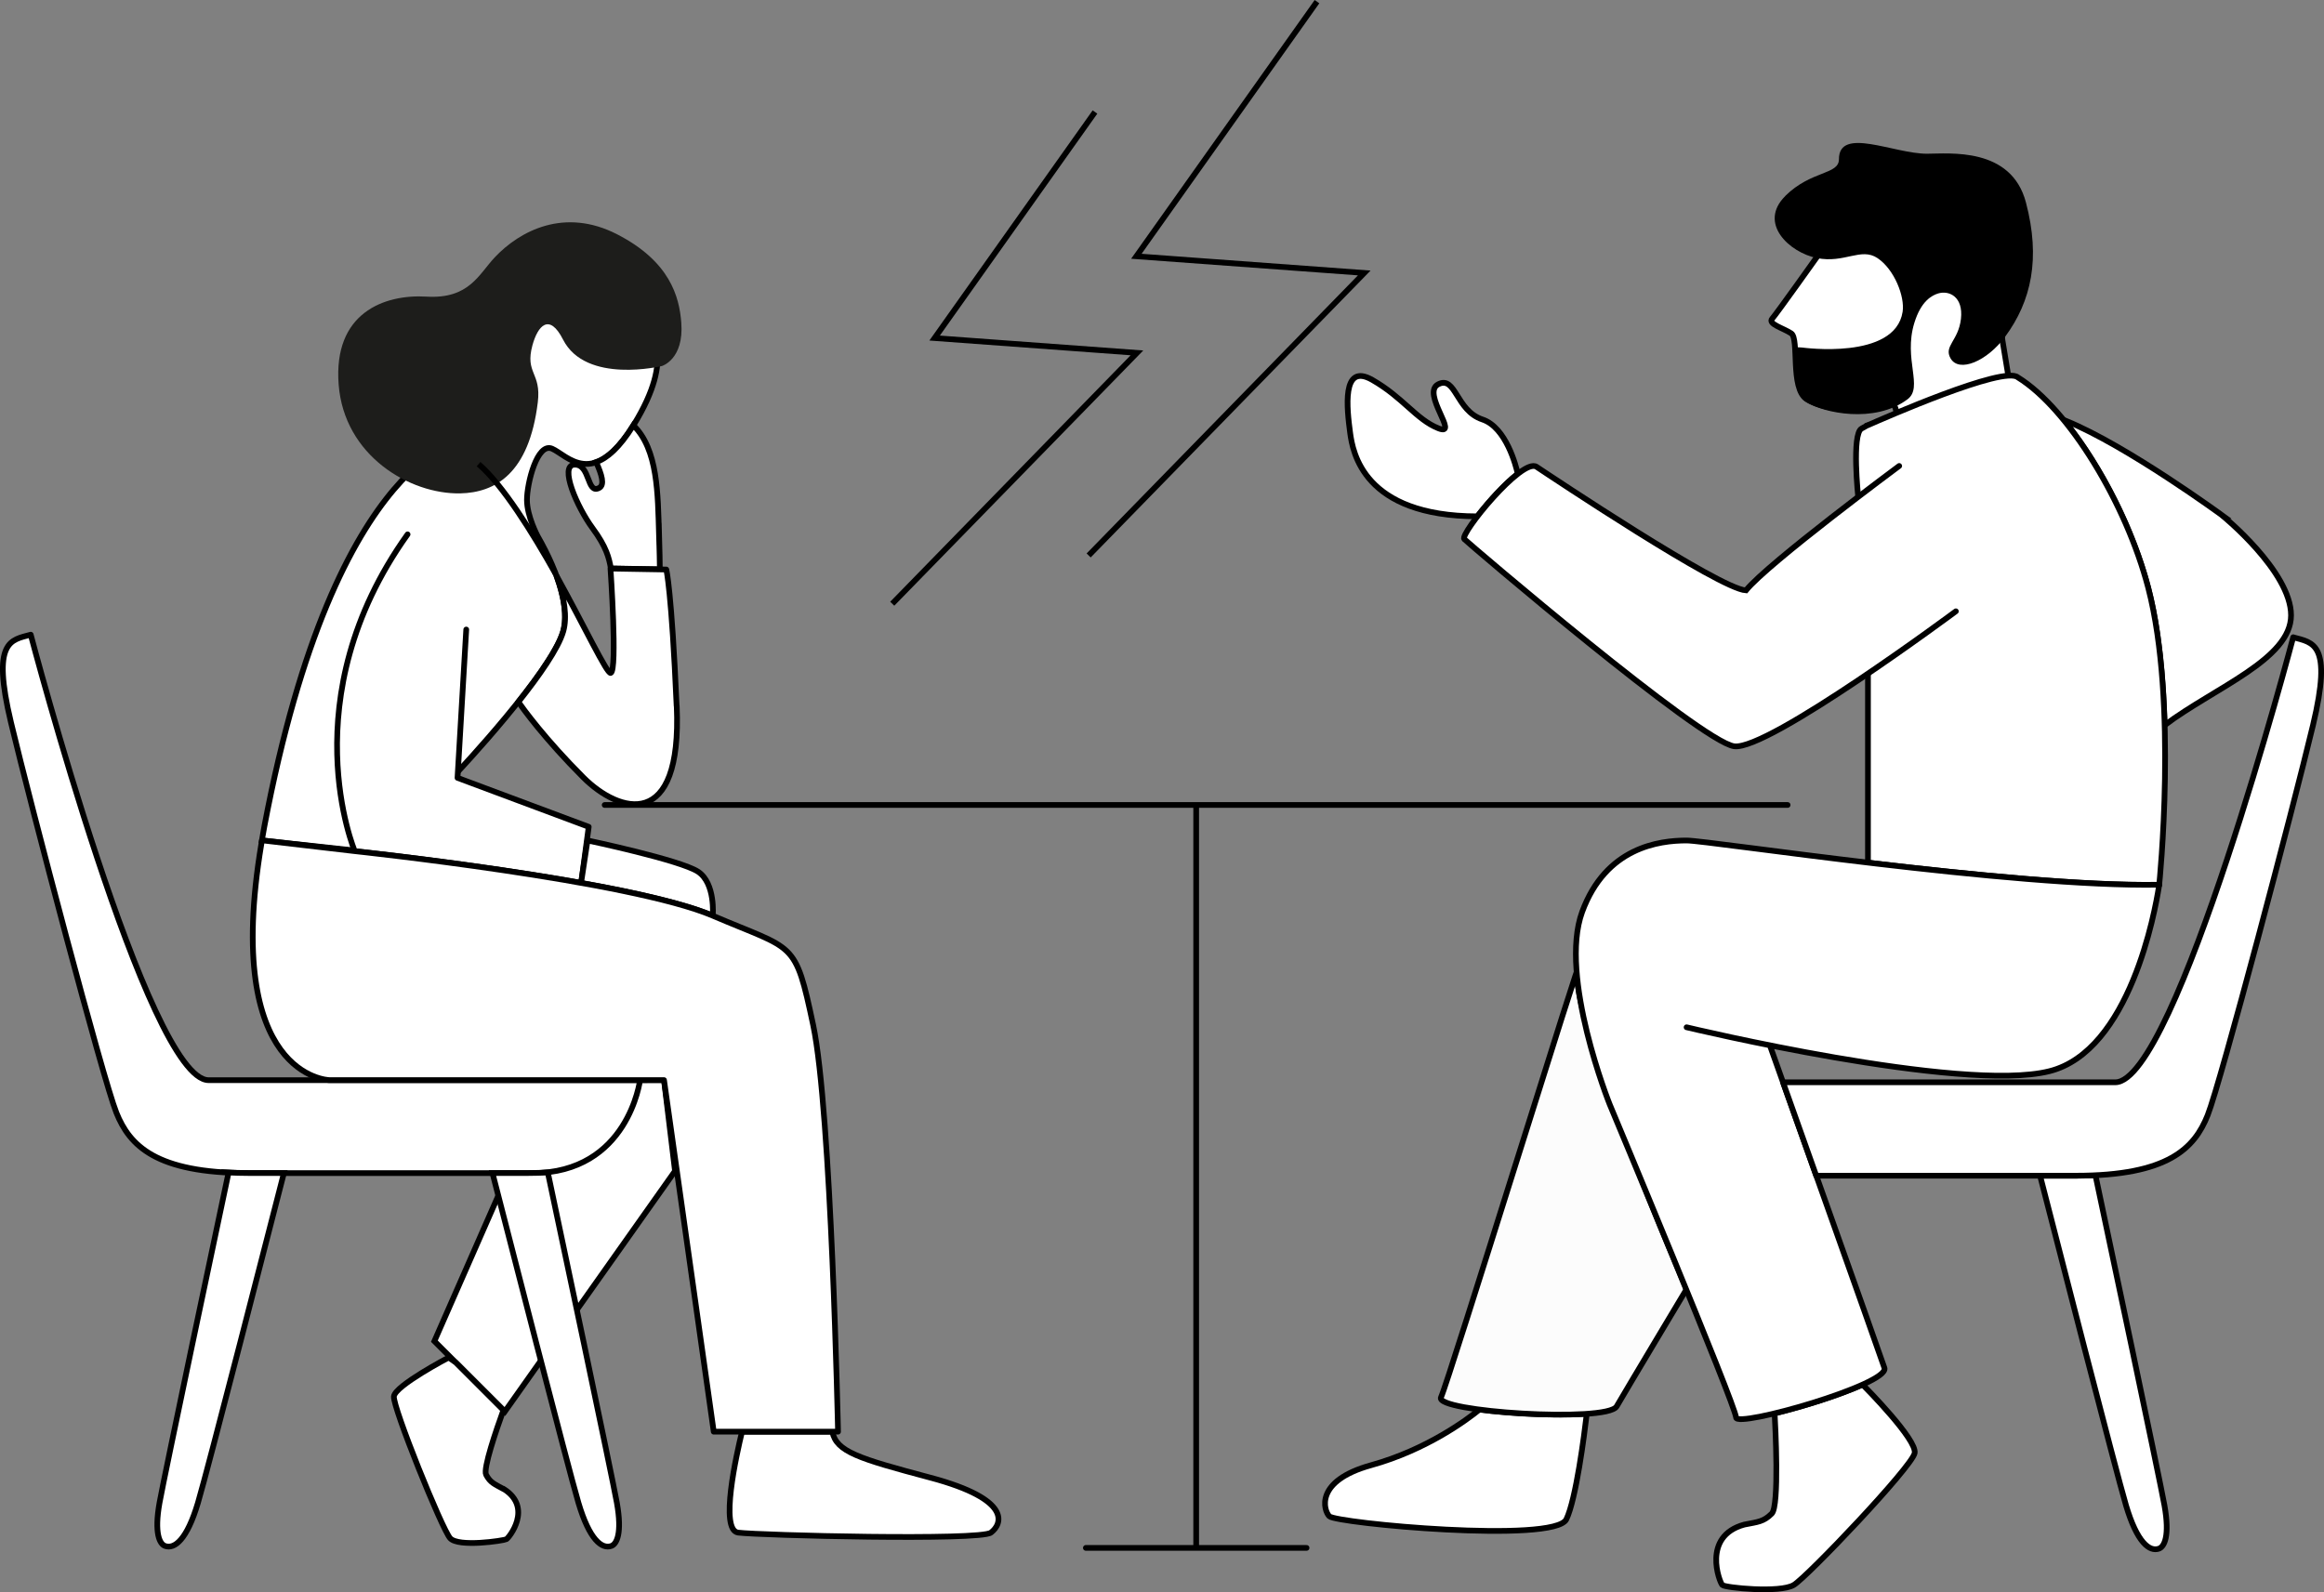 <?xml version="1.0" encoding="UTF-8"?>
<svg id="Personen" xmlns="http://www.w3.org/2000/svg" viewBox="0 0 407.63 279.35">
  <rect x="0" y="0" width="407.63" height="279.35" fill="#808080" stroke="none"/>
  <defs>
    <style>
      .cls-1 {
        fill: #fcfcfc;
      }

      .cls-1, .cls-2, .cls-3, .cls-4, .cls-5, .cls-6 {
        stroke: #000;
      }

      .cls-1, .cls-3, .cls-4 {
        stroke-linejoin: round;
      }

      .cls-1, .cls-3, .cls-4, .cls-6 {
        stroke-linecap: round;
      }

      .cls-2, .cls-4 {
        fill: none;
      }

      .cls-2, .cls-5, .cls-6 {
        stroke-miterlimit: 10;
      }

      .cls-7, .cls-8 {
        stroke-width: 0px;
      }

      .cls-3, .cls-5, .cls-6 {
        fill: #fff;
      }

      .cls-8 {
        fill: #1d1d1b;
      }
    </style>
  </defs>
  <path class="cls-5" d="M332.68,72.76s-.15-2.37-1.26-1.95c-5.48,2.08-12.1.8-14.54-.78-2.93-1.91-1.24-10.6-2.71-11.55s-4.14-1.65-3.33-2.57,8.01-11.05,8.01-11.05c0,0,3.22-8.71,9.97-8.71s15.42-.96,19.28,5.78c3.86,6.75,3.08,17.47,3.08,17.47l1.13,6.85"/>
  <path class="cls-5" d="M113.68,58.1s5.07,4.11-2.52,16.43c-7.09,11.51-11.69,5.33-14.32,4.19-2.63-1.15-4.41,6.1-4.41,8.99s1.88,6.37,1.88,6.37c3.86,6.75,5.55,12.84,4.46,16.67-2.06,7.21-18.53,24.71-18.53,24.71l-12.91,14.31-21.4-2.32c.13-.81.29-1.63.44-2.47,12.64-66.62,35.92-68.21,35.92-68.21l5.52-22.32,20.24-3.86,6.06,7.5"/>
  <path class="cls-5" d="M115.59,93.74c-.21-7.05-.17-14.91-4.5-19.12-2.47,3.97-4.64,5.8-6.53,6.45,1,2.23,1.53,3.99.54,4.53-2.21,1.19-1.52-4.15-4.32-4.08-2.8.09.5,7.55,3.13,11.11,2.47,3.34,2.91,5.26,3.24,7.1l8.59.15c0-1.15-.06-3.05-.14-6.16h0Z"/>
  <polygon class="cls-5" points="116.47 189.5 96.29 189.53 76.19 235.3 88.55 247.65 118.4 205.45 116.47 189.5"/>
  <path class="cls-5" d="M88.39,261.28c-1.68-.92-2.4-1.15-3.13-2.55-.55-1.04,1.78-7.85,3.04-11.33l-8.36-8.36-1.24-.87s-9.41,4.93-9.61,6.83,8.41,23.23,9.86,24.87c1.46,1.64,9.39.43,9.86.18.47-.25,4.69-5.52-.4-8.78h0Z"/>
  <path class="cls-8" d="M119.5,56.61c-.35-4.58-2.01-10.74-11.23-15.49-9.23-4.76-17.06-.66-21.48,4.02-2.8,2.96-4.48,7.35-11.97,6.9-7.49-.45-16.39,2.89-15.42,15.42.96,12.53,12.53,19.28,21.33,19.1,6.1-.13,12.07-3.44,13.6-15.97.65-5.27-2.29-5.04-.94-10.01.94-3.44,2.96-5.74,5.37-1,4.02,7.89,17.36,4.63,17.36,4.63,0,0,3.87-1.17,3.38-7.59h0Z"/>
  <path class="cls-3" d="M80.84,205.81h-37.32c-16.18,0-20.79-4.82-23.11-10.6S5.39,141.23,1.93,126.77c-3.46-14.46,0-14.46,3.46-15.42,0,0,20.61,78.16,31.21,78.16h75.66s-2.06,16.31-18.92,16.31-12.51,0-12.51,0h0Z"/>
  <path class="cls-3" d="M259.5,247.3c-2.11,1.72-9.22,7.05-19.01,9.76-10.01,2.77-8.29,8-7.33,8.96,1.22,1.22,39.52,4.82,41.58.53,1.7-3.54,3.13-14.71,3.58-18.52-5.21.37-13.16,0-18.83-.74h0Z"/>
  <path class="cls-3" d="M311.27,247.98c.12,2.07.85,16.23-.5,17.57-1.45,1.45-2.41,1.45-4.82,1.93-7.5,2.04-4.34,10.12-3.86,10.6s10.12,1.45,12.53,0,20.73-20.73,21.21-23.14c.46-2.33-8.56-11.44-9.13-12.02-4.06,1.84-10.53,3.87-15.43,5.05Z"/>
  <path class="cls-3" d="M71.49,93.75c-20.59,28.82-9.26,55.59-9.26,55.59,0,0,21.2,2.26,39.71,5.57l1.32-9.85-23.01-8.59,1.53-26.02"/>
  <path class="cls-3" d="M125.02,160.66c-4.88-2.09-13.63-4.06-23.1-5.75l1.13-7.46s16.31,3.44,19.4,5.49c3.08,2.06,2.57,7.72,2.57,7.72"/>
  <path class="cls-5" d="M163.2,259.25c-12.71-3.39-16.48-4.55-17.21-8.06h-15.84c-.96,3.95-3.97,17.28-.68,17.7,3.86.48,42.41,1.45,44.34,0s3.86-5.78-10.6-9.64h0Z"/>
  <path class="cls-3" d="M57.68,189.5h58.79l8.72,61.68h21.8s-1.17-56.26-4.36-71.33c-3.19-15.08-3.19-13.01-17.6-19.19-14.41-6.18-62.79-11.33-62.79-11.33l-16.29-1.9s-.08.47-.12.7c-6.82,40.85,11.87,41.36,11.87,41.36"/>
  <path class="cls-2" d="M83.94,81.43c4.19,3.57,9.43,11.95,13.53,19.28"/>
  <path class="cls-3" d="M118.68,123.85c-.89-20.39-1.81-23.93-1.81-23.93l-9.79-.17s1.24,17.93.04,18.32c-.65.21-4.55-8.08-9.5-17.03,1.42,3.88,1.87,7.26,1.18,9.71-.86,3.01-4.24,7.82-7.88,12.4.82,1.18,4.62,6.46,11.39,13.24,6.29,6.29,17.35,9.64,16.39-12.53h0Z"/>
  <path class="cls-1" d="M276.77,170.12c-1.93,7.37,19.06,56.05,19.06,56.05,0,0-10.6,17.69-12.27,20.58-1.68,2.89-32.06.96-30.81-1.6,1.26-2.56,25.95-82.4,24.02-75.03Z"/>
  <path class="cls-5" d="M389.82,90.45s-16.75-12.27-27.41-16.6c0,0,.02.16.07.47,6.11,7.69,11.67,18.68,14.31,28.81,1.87,7.17,2.65,15.86,2.88,24.07v.03c8.81-6.61,22.18-11.57,22.18-19.28s-12.05-17.5-12.05-17.5h0Z"/>
  <path class="cls-3" d="M367.55,206.18c-1.09.05-2.23.09-3.43.09h-6.29c2.18,8.49,13.34,52.01,15.08,57.86,1.93,6.49,4.11,8.17,5.78,7.57.91-.33,1.93-2.16.96-7.57-.88-4.9-10.33-49.55-12.11-57.94h0Z"/>
  <g>
    <path class="cls-5" d="M327.24,74.76s.11-.05.3-.13c.04-.04-.3.13-.3.13Z"/>
    <path class="cls-5" d="M327.64,118.06v33.29c17.28,2.05,37.72,4.11,50.95,3.88l.14-.05s3.31-31.97-1.93-52.05c-3.86-14.8-13.96-31.44-22.88-36.93h0c-2.47-2.08-23.63,7.22-26.37,8.43-.03.03-.27.16-1.03.56-1.76.94-.59,12.03-.59,12.03l1.71,30.85h0Z"/>
  </g>
  <path class="cls-5" d="M266.22,83.14c-.3-1.33-2.02-8.16-6.21-9.55-4.64-1.54-4.64-7.73-7.73-6.18s3.87,9.27,0,7.73-6.18-5.41-11.6-8.5-4.41,5.17-3.87,9.27c.46,3.42,2.31,14.64,22.31,14.68,1.97-2.54,4.79-5.68,7.08-7.45h.02Z"/>
  <path class="cls-6" d="M343.06,107.25s-32.97,24.51-38.89,23.68c-5.92-.85-46.49-35.5-47.34-36.35s10.14-14.37,12.68-12.68,32.03,21.38,36.73,21.68c3.86-4.77,26.88-21.83,26.88-21.83"/>
  <path class="cls-3" d="M310.51,183.61s19.06,53.5,20.02,56.39c.96,2.89-26.03,10.6-26.03,8.68s-22.17-54.95-22.17-54.95c0,0-8.98-22.4-4.82-33.74,4.16-11.34,13.5-12.53,18.32-12.53,3.9,0,57.19,8.23,82.9,7.76,0,0-.03.13-.08.48-.62,3.93-5.01,28.7-19.2,32.24-15.42,3.86-63.62-7.71-63.62-7.71"/>
  <path class="cls-3" d="M402.23,111.8s-20.61,78.08-31.21,78.08h-58.28c1.49,4.2,3.6,10.1,5.83,16.39h45.55c16.18,0,20.79-4.82,23.1-10.6,2.3-5.78,15.02-53.98,18.48-68.44,3.46-14.46,0-14.46-3.46-15.42h0Z"/>
  <path class="cls-5" d="M40.08,205.71c1.09.05,2.23.09,3.43.09h6.29c-2.18,8.49-13.34,52.01-15.08,57.86-1.93,6.49-4.11,8.17-5.78,7.57-.91-.33-1.93-2.16-.96-7.57.88-4.9,10.33-49.55,12.11-57.94Z"/>
  <path class="cls-5" d="M96.1,205.71c-1.09.05-2.23.09-3.43.09h-6.29c2.18,8.49,13.34,52.01,15.08,57.86,1.93,6.49,4.11,8.17,5.78,7.57.91-.33,1.93-2.16.96-7.57-.88-4.9-10.33-49.55-12.11-57.94h0Z"/>
  <path class="cls-7" d="M313.15,34.36c4.58-4.5,9.4-3.67,9.4-6.43,0-5.78,9.64-.96,15.42-.96,3.87,0,14.8-1.25,17.38,8.55,2.59,9.81.97,17.3-3.66,23.57-3.16,4.28-8.05,6.36-9.55,3.8-1.27-2.18,1.37-3.07,1.81-6.95s-2.07-5.03-3.98-4.46c-1.08.33-3.01,1.29-4.2,5.19-1.95,6.36,1.64,11.28-1.2,13.39-5.77,4.31-14.76,2.39-17.69.48s-2.03-8.87-2.19-9.65l1.41.08s16.29,2.28,17.62-6.27c.41-2.67-1.45-7.44-4.41-9.42-2.89-1.93-5.78.96-10.6,0s-10.43-6.11-5.54-10.92h-.02Z"/>
  <path class="cls-4" d="M190.46,271.57h38.71M209.81,141.22v130.35M106.06,141.23h207.49"/>
  <polyline class="cls-2" points="192.06 19.65 163.93 59.31 199.42 61.91 156.5 105.92"/>
  <polyline class="cls-2" points="231 .29 199.32 44.96 239.29 47.89 190.95 97.45"/>
</svg>